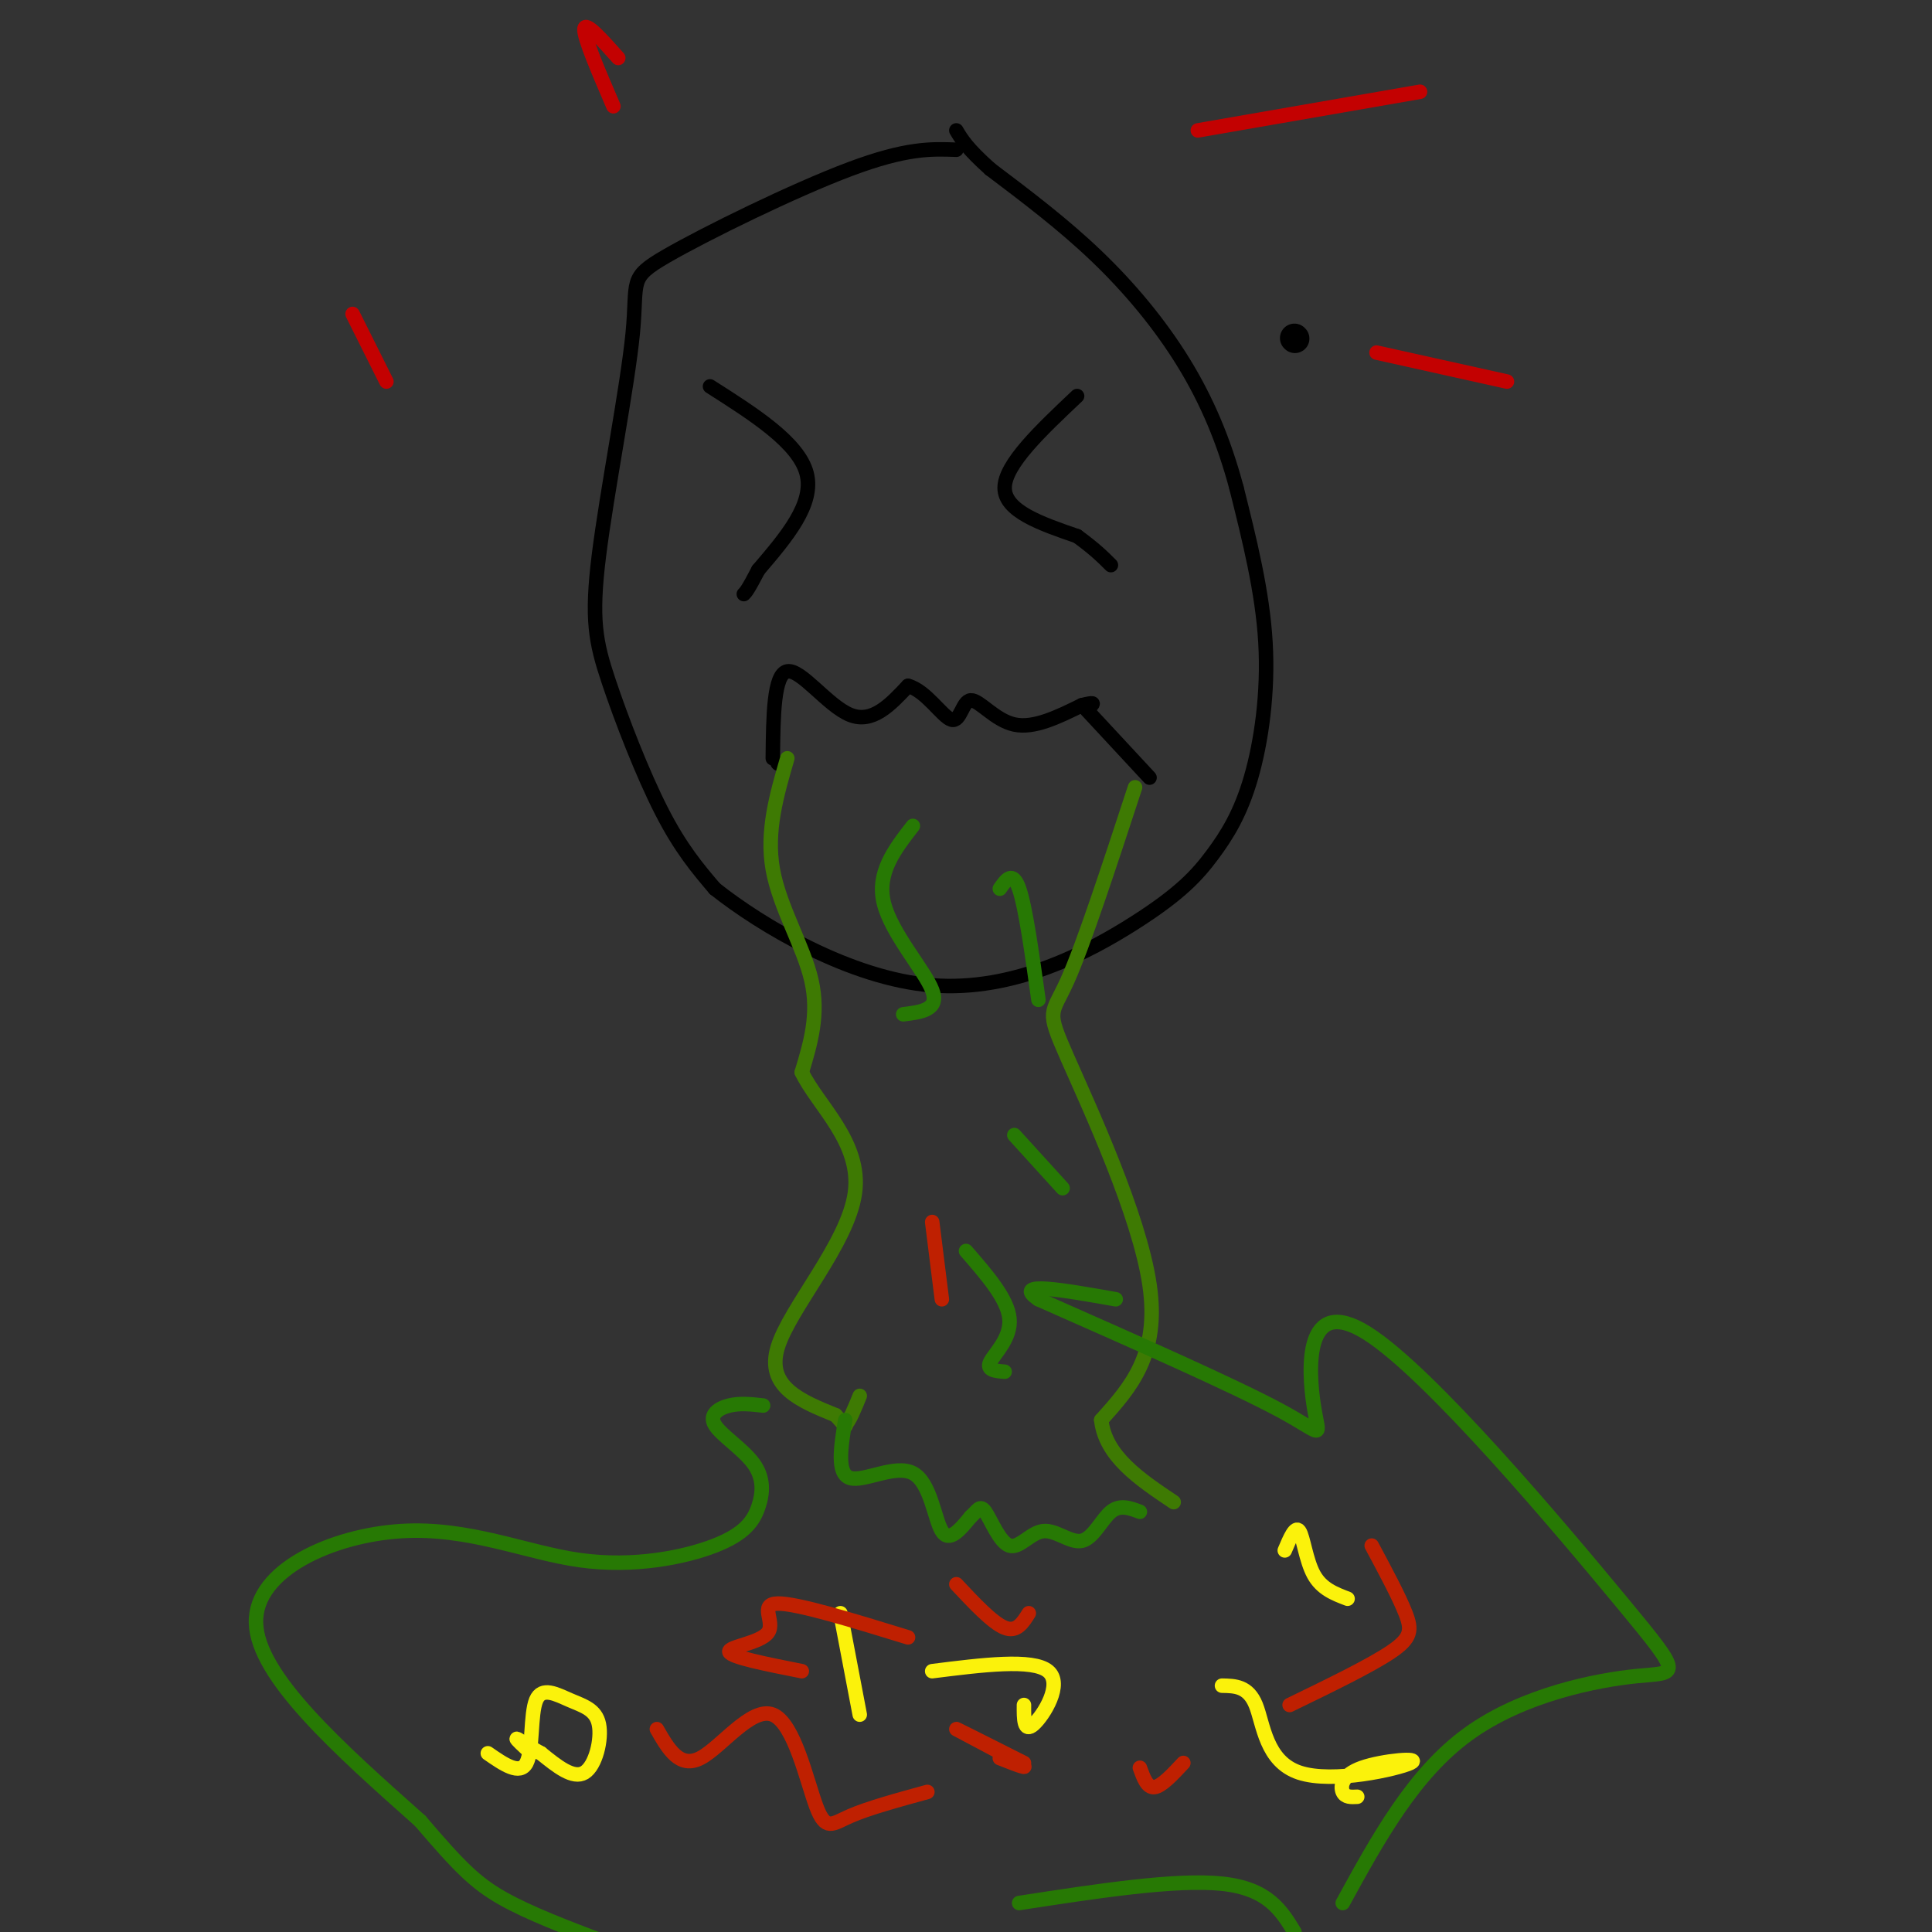 <svg viewBox='0 0 400 400' version='1.1' xmlns='http://www.w3.org/2000/svg' xmlns:xlink='http://www.w3.org/1999/xlink'><rect x="0" y="0" width="400" height="400" fill="#333333" stroke="none"/><g fill='none' stroke='rgb(0,0,0)' stroke-width='6' stroke-linecap='round' stroke-linejoin='round'><path d='M268,70c0.000,0.000 0.100,0.100 0.1,0.1'/></g>
<g fill='none' stroke='rgb(0,0,0)' stroke-width='3' stroke-linecap='round' stroke-linejoin='round'><path d='M198,31c-5.151,-0.193 -10.302,-0.387 -22,4c-11.698,4.387 -29.943,13.354 -38,18c-8.057,4.646 -5.927,4.971 -7,16c-1.073,11.029 -5.349,32.760 -7,46c-1.651,13.240 -0.675,17.988 2,26c2.675,8.012 7.050,19.289 11,27c3.950,7.711 7.475,11.855 11,16'/><path d='M148,184c9.575,7.611 28.014,18.640 45,20c16.986,1.360 32.521,-6.948 42,-13c9.479,-6.052 12.902,-9.849 16,-14c3.098,-4.151 5.873,-8.656 8,-16c2.127,-7.344 3.608,-17.527 3,-28c-0.608,-10.473 -3.304,-21.237 -6,-32'/><path d='M256,101c-2.607,-9.738 -6.125,-18.083 -11,-26c-4.875,-7.917 -11.107,-15.405 -18,-22c-6.893,-6.595 -14.446,-12.298 -22,-18'/><path d='M205,35c-4.833,-4.333 -5.917,-6.167 -7,-8'/><path d='M147,80c9.167,5.833 18.333,11.667 20,18c1.667,6.333 -4.167,13.167 -10,20'/><path d='M157,118c-2.167,4.167 -2.583,4.583 -3,5'/><path d='M223,82c-7.500,7.083 -15.000,14.167 -15,19c0.000,4.833 7.500,7.417 15,10'/><path d='M223,111c3.667,2.667 5.333,4.333 7,6'/><path d='M160,157c0.089,-8.733 0.178,-17.467 3,-18c2.822,-0.533 8.378,7.133 13,9c4.622,1.867 8.311,-2.067 12,-6'/><path d='M188,142c3.751,0.992 7.129,6.472 9,7c1.871,0.528 2.234,-3.896 4,-4c1.766,-0.104 4.933,4.113 9,5c4.067,0.887 9.033,-1.557 14,-4'/><path d='M224,146c2.667,-0.667 2.333,-0.333 2,0'/><path d='M161,158c0.000,0.000 0.100,0.100 0.1,0.1'/><path d='M225,147c0.000,0.000 13.000,14.000 13,14'/></g>
<g fill='none' stroke='rgb(62,122,3)' stroke-width='3' stroke-linecap='round' stroke-linejoin='round'><path d='M163,157c-2.200,7.578 -4.400,15.156 -3,23c1.400,7.844 6.400,15.956 8,23c1.600,7.044 -0.200,13.022 -2,19'/><path d='M166,222c3.274,6.857 12.458,14.500 11,25c-1.458,10.500 -13.560,23.857 -16,32c-2.440,8.143 4.780,11.071 12,14'/><path d='M173,293c2.333,2.667 2.167,2.333 2,2'/><path d='M175,295c0.833,-0.667 1.917,-3.333 3,-6'/><path d='M235,163c-5.351,16.327 -10.702,32.655 -14,40c-3.298,7.345 -4.542,5.708 0,16c4.542,10.292 14.869,32.512 17,47c2.131,14.488 -3.935,21.244 -10,28'/><path d='M228,294c0.833,7.500 7.917,12.250 15,17'/></g>
<g fill='none' stroke='rgb(195,1,1)' stroke-width='3' stroke-linecap='round' stroke-linejoin='round'><path d='M80,79c0.000,0.000 -7.000,-14.000 -7,-14'/><path d='M127,22c-3.083,-7.167 -6.167,-14.333 -6,-16c0.167,-1.667 3.583,2.167 7,6'/><path d='M248,27c0.000,0.000 46.000,-8.000 46,-8'/><path d='M285,73c0.000,0.000 27.000,6.000 27,6'/></g>
<g fill='none' stroke='rgb(39,121,4)' stroke-width='3' stroke-linecap='round' stroke-linejoin='round'><path d='M175,294c-0.905,5.560 -1.810,11.119 1,12c2.810,0.881 9.333,-2.917 13,-1c3.667,1.917 4.476,9.548 6,12c1.524,2.452 3.762,-0.274 6,-3'/><path d='M201,314c1.389,-1.180 1.861,-2.629 3,-1c1.139,1.629 2.946,6.337 5,7c2.054,0.663 4.355,-2.719 7,-3c2.645,-0.281 5.635,2.540 8,2c2.365,-0.540 4.104,-4.440 6,-6c1.896,-1.560 3.948,-0.780 6,0'/><path d='M189,171c-3.778,4.867 -7.556,9.733 -6,16c1.556,6.267 8.444,13.933 10,18c1.556,4.067 -2.222,4.533 -6,5'/><path d='M200,259c4.311,4.956 8.622,9.911 9,14c0.378,4.089 -3.178,7.311 -4,9c-0.822,1.689 1.089,1.844 3,2'/><path d='M207,184c1.333,-1.917 2.667,-3.833 4,0c1.333,3.833 2.667,13.417 4,23'/><path d='M210,235c0.000,0.000 10.000,11.000 10,11'/><path d='M158,291c-2.392,-0.269 -4.783,-0.538 -7,0c-2.217,0.538 -4.258,1.884 -3,4c1.258,2.116 5.816,5.003 8,8c2.184,2.997 1.995,6.104 1,9c-0.995,2.896 -2.797,5.580 -9,8c-6.203,2.420 -16.807,4.577 -28,3c-11.193,-1.577 -22.975,-6.886 -37,-6c-14.025,0.886 -30.293,7.967 -30,19c0.293,11.033 17.146,26.016 34,41'/><path d='M87,377c8.133,9.533 11.467,12.867 17,16c5.533,3.133 13.267,6.067 21,9'/><path d='M211,394c16.250,-2.500 32.500,-5.000 42,-4c9.500,1.000 12.250,5.500 15,10'/><path d='M278,394c7.339,-13.404 14.679,-26.808 26,-35c11.321,-8.192 26.624,-11.171 35,-12c8.376,-0.829 9.824,0.490 -3,-15c-12.824,-15.490 -39.922,-47.791 -53,-56c-13.078,-8.209 -12.136,7.675 -11,15c1.136,7.325 2.468,6.093 -7,1c-9.468,-5.093 -29.734,-14.046 -50,-23'/><path d='M215,269c-5.667,-3.833 5.167,-1.917 16,0'/></g>
<g fill='none' stroke='rgb(251,242,11)' stroke-width='3' stroke-linecap='round' stroke-linejoin='round'><path d='M101,363c3.316,2.300 6.632,4.600 8,2c1.368,-2.600 0.789,-10.100 2,-13c1.211,-2.900 4.211,-1.200 7,0c2.789,1.200 5.366,1.900 6,5c0.634,3.100 -0.676,8.600 -3,10c-2.324,1.400 -5.662,-1.300 -9,-4'/><path d='M112,363c-2.644,-1.422 -4.756,-2.978 -5,-3c-0.244,-0.022 1.378,1.489 3,3'/><path d='M193,346c10.422,-1.311 20.844,-2.622 24,0c3.156,2.622 -0.956,9.178 -3,11c-2.044,1.822 -2.022,-1.089 -2,-4'/><path d='M174,334c0.000,0.000 4.000,21.000 4,21'/><path d='M279,331c-2.689,-1.022 -5.378,-2.044 -7,-5c-1.622,-2.956 -2.178,-7.844 -3,-9c-0.822,-1.156 -1.911,1.422 -3,4'/><path d='M253,349c2.709,0.047 5.417,0.093 7,4c1.583,3.907 2.040,11.674 9,14c6.960,2.326 20.422,-0.789 23,-2c2.578,-1.211 -5.729,-0.518 -10,1c-4.271,1.518 -4.506,3.862 -4,5c0.506,1.138 1.753,1.069 3,1'/></g>
<g fill='none' stroke='rgb(191,32,1)' stroke-width='3' stroke-linecap='round' stroke-linejoin='round'><path d='M193,253c0.000,0.000 2.000,16.000 2,16'/><path d='M198,328c3.750,4.000 7.500,8.000 10,9c2.500,1.000 3.750,-1.000 5,-3'/><path d='M284,320c2.822,5.267 5.644,10.533 7,14c1.356,3.467 1.244,5.133 -3,8c-4.244,2.867 -12.622,6.933 -21,11'/><path d='M188,339c-11.512,-3.542 -23.024,-7.083 -27,-7c-3.976,0.083 -0.417,3.792 -2,6c-1.583,2.208 -8.310,2.917 -8,4c0.310,1.083 7.655,2.542 15,4'/><path d='M136,358c2.348,4.107 4.695,8.214 9,6c4.305,-2.214 10.566,-10.748 15,-9c4.434,1.748 7.040,13.778 9,19c1.960,5.222 3.274,3.635 7,2c3.726,-1.635 9.863,-3.317 16,-5'/><path d='M207,364c3.444,1.356 6.889,2.711 4,1c-2.889,-1.711 -12.111,-6.489 -13,-7c-0.889,-0.511 6.556,3.244 14,7'/><path d='M236,366c0.750,2.083 1.500,4.167 3,4c1.500,-0.167 3.750,-2.583 6,-5'/></g>
</svg>